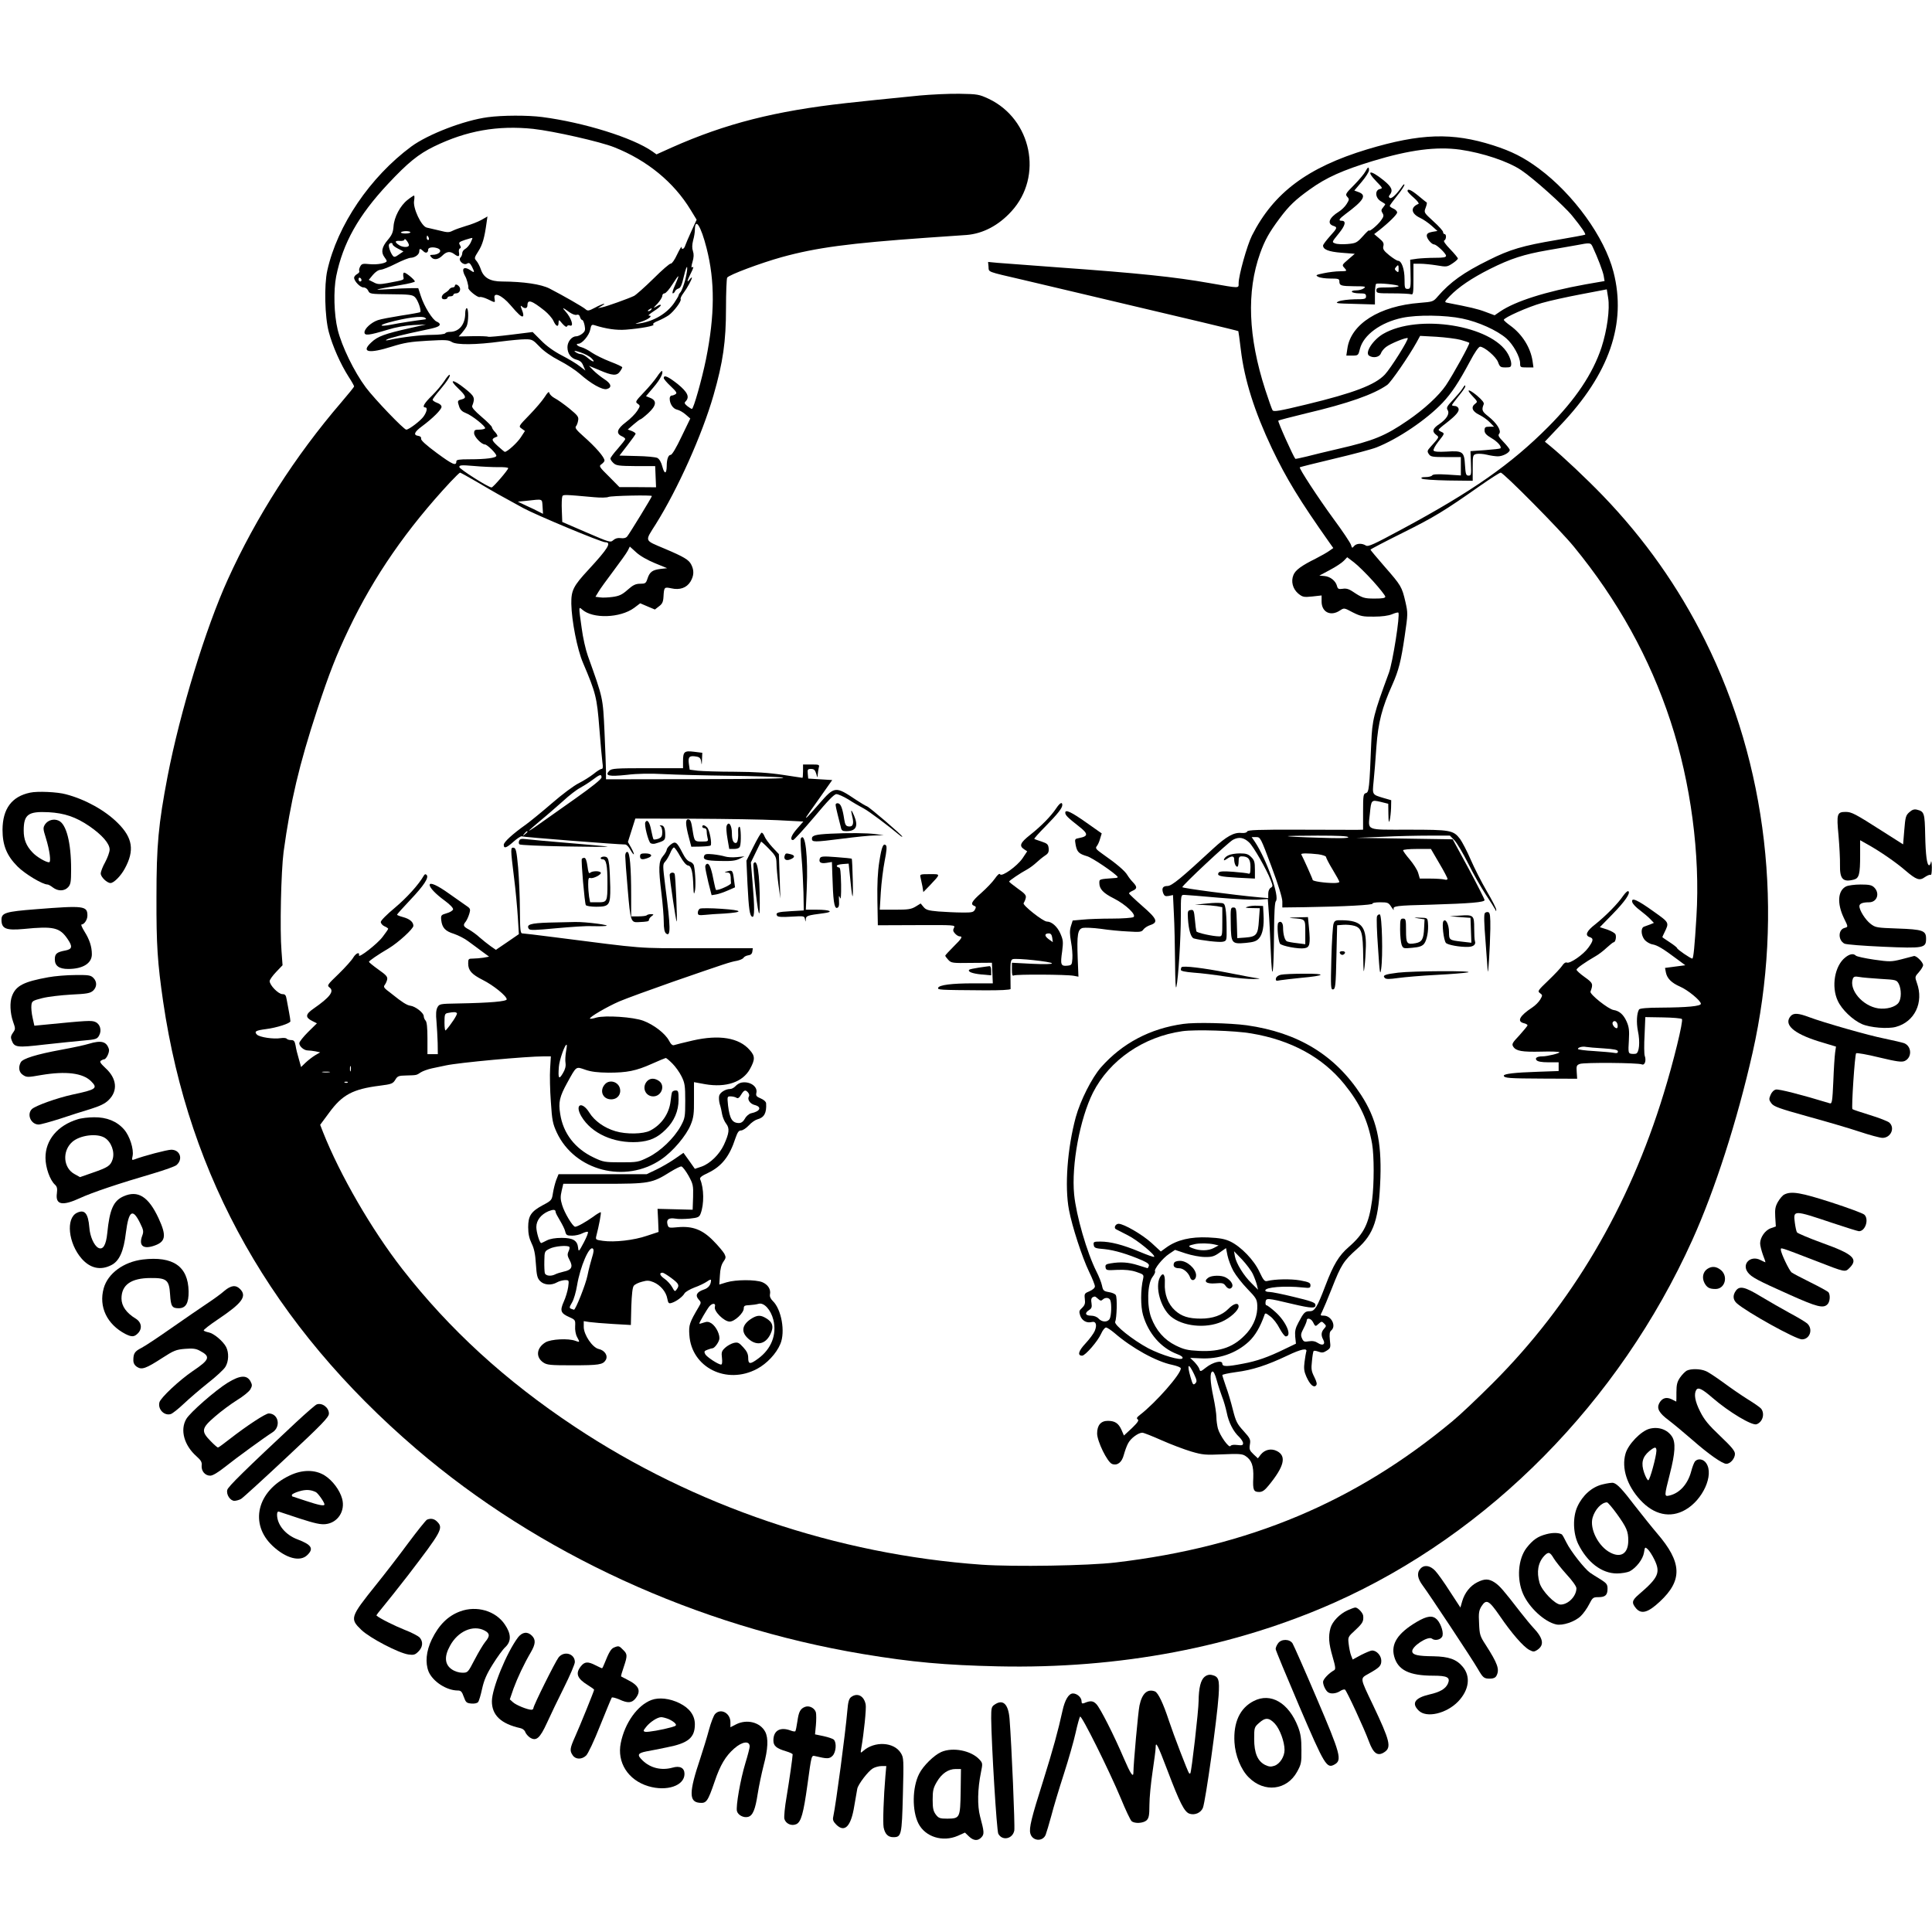 <?xml version="1.0" standalone="no"?>
<!DOCTYPE svg PUBLIC "-//W3C//DTD SVG 20010904//EN"
 "http://www.w3.org/TR/2001/REC-SVG-20010904/DTD/svg10.dtd">
<svg version="1.0" xmlns="http://www.w3.org/2000/svg"
 width="1304pt" height="1304pt" viewBox="0 0 1304 1304"
 preserveAspectRatio="xMidYMid meet">
<g transform="translate(0,1304) scale(0.1,-0.1)"
fill="#000000" stroke="none">
<path d="M6205 12395 c-253 -25 -358 -36 -495 -51 -477 -53 -813 -138 -1177
-300 l-102 -46 -28 20 c-131 92 -460 195 -743 232 -100 13 -270 12 -367 -1
-160 -21 -404 -115 -517 -198 -278 -206 -499 -531 -567 -837 -22 -98 -17 -313
10 -414 25 -95 79 -217 134 -303 21 -32 37 -61 37 -65 0 -4 -39 -52 -86 -107
-312 -363 -575 -774 -766 -1195 -151 -332 -323 -896 -407 -1330 -62 -325 -75
-464 -75 -815 -1 -326 7 -441 45 -705 175 -1193 737 -2187 1709 -3020 823
-705 1894 -1197 3015 -1384 330 -55 555 -75 910 -83 821 -18 1594 129 2273
431 1043 465 1920 1353 2414 2446 152 336 303 805 407 1265 213 945 98 1945
-322 2785 -179 359 -407 682 -688 974 -109 113 -269 264 -353 333 l-39 32 105
111 c330 346 448 687 358 1035 -60 234 -269 523 -503 697 -101 75 -184 117
-309 157 -276 88 -490 81 -850 -27 -403 -122 -632 -293 -778 -582 -33 -66 -90
-269 -90 -322 0 -35 11 -35 -195 1 -237 42 -478 67 -1020 106 -192 14 -378 28
-413 31 l-63 6 3 -33 c3 -37 -17 -30 233 -88 44 -10 217 -51 385 -91 168 -40
339 -80 380 -90 278 -65 685 -162 688 -165 1 -1 9 -58 17 -126 24 -202 92
-417 210 -666 98 -205 186 -349 387 -634 l27 -38 -27 -19 c-15 -11 -56 -34
-91 -52 -97 -48 -138 -78 -151 -111 -18 -43 -5 -93 32 -125 30 -24 37 -26 95
-20 l63 7 0 -41 c0 -72 61 -102 123 -61 29 19 29 19 87 -12 52 -26 68 -30 143
-29 53 0 98 6 122 16 21 9 40 14 43 11 13 -13 -38 -337 -64 -407 -103 -279
-112 -315 -119 -474 -12 -304 -15 -332 -36 -337 -17 -5 -19 -15 -19 -126 l0
-121 -42 -1 c-24 0 -199 0 -389 1 -276 1 -348 -2 -351 -12 -3 -8 -18 -12 -40
-10 -50 5 -101 -24 -189 -105 -214 -198 -280 -253 -309 -253 -32 0 -41 -15
-29 -49 8 -19 14 -22 38 -18 l28 6 6 -127 c4 -70 7 -217 8 -327 1 -126 4 -187
9 -165 13 56 30 328 30 480 0 139 0 140 23 140 12 0 117 -9 232 -19 116 -10
237 -16 271 -13 l61 4 6 -83 c4 -46 10 -167 14 -269 9 -230 20 -164 22 130 1
129 5 200 12 207 28 28 -61 280 -141 401 l-22 32 30 0 c29 0 30 -2 103 -197
47 -125 74 -213 74 -238 l0 -40 155 2 c262 4 460 15 454 24 -3 5 20 9 51 9 51
0 57 -2 76 -32 12 -18 19 -25 16 -16 -8 23 13 26 253 32 263 8 360 16 360 31
0 6 -48 101 -107 211 l-108 199 -325 5 -325 5 175 7 c96 5 238 8 316 8 l140 0
31 -32 c17 -18 59 -89 93 -157 34 -69 88 -163 119 -210 32 -48 60 -93 64 -101
4 -12 6 -12 6 -1 1 8 -28 65 -64 126 -36 62 -85 158 -109 214 -24 56 -57 118
-71 138 -46 60 -65 63 -349 63 -294 0 -272 -9 -260 109 9 93 10 93 72 79 l52
-13 1 -70 c1 -53 3 -63 9 -40 4 17 8 53 9 82 l1 52 -52 15 c-77 23 -76 21 -67
111 5 44 13 150 19 235 12 164 37 262 109 422 41 93 57 154 82 325 22 151 22
154 5 230 -24 103 -29 111 -140 238 -53 61 -96 112 -96 115 0 3 97 54 216 113
215 107 282 148 525 319 69 48 131 88 138 88 19 0 403 -388 494 -500 296 -361
512 -751 652 -1177 137 -416 201 -900 175 -1321 -12 -199 -20 -282 -28 -282
-11 0 -102 62 -102 70 0 4 -22 22 -50 40 -27 18 -50 33 -50 35 0 1 6 15 14 31
33 68 34 66 -73 142 -110 79 -153 98 -144 63 3 -12 26 -36 52 -55 25 -19 57
-46 70 -60 l24 -25 -24 -10 c-13 -5 -32 -12 -41 -15 -25 -7 -23 -57 2 -89 11
-13 35 -28 53 -31 34 -6 72 -29 168 -101 l54 -40 -69 -9 -68 -9 6 -31 c8 -40
38 -70 95 -95 52 -22 141 -95 141 -116 0 -16 -90 -25 -272 -26 -88 0 -140 -5
-145 -12 -16 -25 -19 -90 -8 -145 16 -75 9 -149 -14 -154 -9 -2 -24 -2 -34 0
-16 3 -18 12 -13 88 4 70 1 92 -15 129 -21 47 -49 72 -88 78 -35 5 -163 107
-156 124 19 52 17 58 -39 98 -31 22 -56 45 -55 50 0 10 57 50 128 91 20 11 54
37 75 57 22 20 43 37 47 37 12 0 20 35 13 53 -3 9 -28 23 -56 33 l-50 16 85
87 c85 87 125 145 107 156 -5 3 -20 -11 -35 -32 -34 -51 -117 -135 -187 -191
-60 -46 -73 -76 -38 -87 27 -9 25 -24 -10 -72 -34 -47 -123 -108 -144 -100 -9
4 -22 -5 -32 -21 -9 -14 -51 -59 -93 -99 -71 -68 -75 -73 -57 -86 18 -13 18
-15 2 -43 -10 -17 -34 -41 -54 -54 -85 -56 -106 -94 -57 -106 14 -3 25 -10 25
-14 0 -5 -25 -34 -54 -67 -49 -52 -54 -60 -42 -78 19 -29 59 -36 188 -33 64 2
119 0 123 -4 7 -6 -81 -28 -115 -28 -35 0 -52 -11 -39 -26 8 -9 34 -14 80 -14
l69 0 0 -29 0 -30 -142 -5 c-154 -5 -228 -14 -228 -26 0 -17 37 -19 262 -20
l233 -1 -3 45 c-3 41 -1 47 21 55 29 11 393 8 418 -3 20 -9 32 25 20 58 -4 11
-5 75 -1 141 l5 120 119 -2 c65 -1 123 -6 128 -11 11 -11 -57 -290 -123 -503
-234 -766 -622 -1423 -1154 -1955 -99 -99 -220 -214 -270 -255 -655 -546
-1375 -849 -2275 -955 -185 -22 -686 -30 -904 -15 -976 69 -1942 396 -2748
932 -467 310 -845 656 -1163 1064 -207 266 -420 634 -535 924 l-19 49 60 81
c89 122 160 160 342 183 80 10 89 14 105 40 15 25 22 28 74 29 71 2 68 1 98
21 14 9 48 21 75 27 28 6 70 15 95 20 88 19 542 61 661 61 l47 0 -5 -82 c-3
-46 -1 -147 5 -225 8 -126 13 -148 40 -207 121 -259 463 -347 704 -182 79 53
170 161 200 235 19 47 23 74 22 171 l0 116 76 -14 c141 -24 253 14 302 103 35
64 35 87 -2 128 -72 83 -206 105 -385 64 -60 -14 -117 -28 -125 -31 -10 -4
-22 5 -35 31 -26 48 -101 106 -172 133 -69 26 -257 38 -317 22 -22 -7 -42 -10
-44 -7 -8 8 115 80 198 116 47 20 209 79 360 132 361 125 388 134 433 142 20
4 41 13 45 20 4 7 18 15 32 17 17 2 26 10 28 26 l3 22 -380 0 c-412 0 -331 -6
-966 75 -108 14 -202 25 -210 25 -13 0 -15 26 -16 158 0 86 -6 215 -12 287
-10 110 -15 130 -29 133 -23 4 -23 -3 1 -198 11 -85 22 -207 26 -270 l7 -115
-77 -53 -78 -53 -36 25 c-20 14 -53 41 -74 59 -20 19 -53 42 -72 53 -38 20
-42 29 -22 53 7 9 18 32 24 52 10 34 9 37 -26 60 -19 13 -69 48 -111 78 -78
56 -130 79 -130 58 0 -19 41 -62 103 -107 34 -25 57 -49 55 -58 -2 -8 -21 -20
-43 -26 -38 -11 -40 -14 -37 -46 6 -52 27 -75 86 -93 29 -10 73 -32 96 -50 24
-17 65 -48 92 -68 l49 -36 -38 -7 c-21 -3 -53 -6 -70 -6 -31 0 -33 -2 -33 -33
0 -47 23 -73 98 -111 72 -36 162 -109 162 -131 0 -14 -109 -24 -330 -28 -121
-2 -125 -3 -138 -27 -9 -18 -11 -45 -6 -95 3 -38 7 -104 8 -145 l1 -75 -35 0
-35 0 0 107 c0 72 -4 111 -13 120 -6 6 -12 20 -12 29 0 23 -57 67 -91 71 -23
3 -57 25 -119 75 -8 6 -26 21 -40 31 -18 15 -22 23 -14 33 6 8 14 24 17 37 4
19 -5 30 -59 68 -35 25 -64 49 -64 52 1 7 57 46 135 92 63 38 165 131 165 151
0 26 -25 47 -70 59 -22 6 -40 13 -40 16 0 4 40 48 89 100 93 98 128 152 110
169 -7 7 -13 5 -19 -6 -35 -61 -116 -150 -196 -217 -53 -44 -94 -85 -94 -95 0
-9 11 -23 25 -29 14 -6 25 -14 25 -17 0 -3 -17 -28 -38 -55 -35 -47 -164 -147
-159 -124 5 25 -20 15 -38 -14 -10 -18 -55 -68 -99 -111 -77 -74 -80 -78 -62
-92 34 -25 3 -66 -108 -143 -55 -38 -57 -59 -9 -83 l32 -16 -60 -59 c-32 -32
-59 -66 -59 -75 0 -22 32 -49 57 -49 11 0 35 -3 52 -6 l32 -7 -33 -19 c-18
-11 -47 -33 -65 -50 l-31 -30 -15 54 c-9 29 -19 70 -22 91 -6 30 -11 37 -31
37 -12 0 -25 4 -29 9 -3 5 -21 7 -40 4 -50 -8 -143 6 -161 24 -20 21 -8 28 61
37 72 9 165 39 165 53 0 7 -4 34 -9 60 -5 26 -12 65 -16 86 -5 30 -10 37 -29
37 -27 0 -86 60 -86 88 0 9 20 37 44 62 l43 45 -7 95 c-12 144 -3 539 14 670
47 342 105 588 227 960 82 248 128 366 214 546 170 356 391 675 686 992 32 34
61 62 64 62 3 0 58 -30 121 -67 117 -69 149 -87 305 -172 86 -47 527 -231 554
-231 45 0 19 -42 -112 -184 -104 -112 -118 -141 -117 -231 2 -114 40 -309 79
-399 86 -202 94 -233 110 -439 8 -105 18 -211 21 -234 5 -31 3 -43 -6 -43 -7
0 -31 -15 -54 -34 -23 -18 -67 -46 -99 -62 -33 -16 -112 -75 -180 -134 -67
-58 -147 -123 -177 -145 -92 -65 -150 -119 -150 -137 0 -28 18 -22 67 22 25
22 49 37 54 35 7 -5 650 -55 699 -55 9 0 24 -16 34 -35 11 -19 21 -33 24 -31
2 3 -6 22 -18 44 l-22 39 25 79 25 79 394 -1 c216 -1 471 -5 567 -10 l173 -9
-41 -47 c-41 -46 -52 -78 -28 -78 6 0 70 70 142 155 91 109 135 155 150 155
12 0 48 -16 81 -36 32 -21 79 -48 104 -61 37 -20 165 -116 243 -181 9 -8 17
-12 17 -9 0 9 -220 198 -239 205 -9 3 -41 22 -71 42 -142 95 -146 95 -251 -25
-76 -87 -89 -100 -89 -92 0 1 40 59 89 127 l88 125 -81 5 -81 5 -3 33 c-3 28
0 32 22 32 20 0 27 -7 35 -32 8 -29 9 -30 10 -8 1 14 4 35 7 48 6 21 4 22 -50
22 l-56 0 0 -45 c0 -25 -2 -45 -4 -45 -2 0 -61 9 -132 20 -93 14 -184 20 -324
21 -107 0 -220 4 -250 7 l-55 7 -6 42 c-6 46 5 55 54 46 20 -4 27 -12 30 -37
3 -23 4 -19 5 16 l2 47 -56 7 c-66 8 -74 1 -74 -66 l0 -45 -240 0 c-214 0
-241 -2 -257 -17 -34 -34 -5 -41 117 -28 74 9 159 10 253 5 78 -4 275 -9 437
-11 162 -2 324 -7 360 -12 44 -7 -139 -10 -562 -11 l-628 -1 0 53 c0 28 -5
149 -10 267 -11 235 -9 224 -113 515 -14 39 -33 122 -41 185 -21 148 -21 147
3 126 71 -64 257 -58 351 11 l41 31 49 -21 50 -21 27 21 c22 16 29 29 31 64 4
67 5 68 53 58 57 -13 103 3 129 45 24 40 26 76 5 116 -16 32 -50 52 -180 107
-139 59 -134 46 -59 165 148 236 313 603 390 871 64 222 84 363 84 585 0 108
4 202 8 208 12 19 227 99 367 138 235 65 456 94 975 131 118 8 242 17 275 19
109 9 215 64 302 160 215 235 136 621 -154 759 -65 30 -74 32 -198 34 -71 1
-193 -5 -270 -12z m-2605 -225 c136 -15 451 -86 546 -124 222 -88 402 -236
515 -422 l41 -67 -35 -76 c-19 -42 -38 -86 -42 -98 -7 -24 -25 -32 -25 -10 0
6 -13 -16 -30 -51 -16 -35 -35 -62 -42 -61 -7 2 -60 -44 -118 -102 -58 -57
-117 -109 -130 -116 -40 -19 -182 -70 -215 -77 l-30 -6 25 15 c43 25 7 16 -43
-11 -43 -23 -51 -24 -65 -11 -18 16 -151 92 -242 139 -58 30 -176 47 -321 48
-81 0 -125 25 -144 83 -7 21 -21 47 -30 57 -15 17 -14 21 14 65 28 44 41 90
55 192 l6 42 -42 -24 c-24 -13 -70 -31 -103 -40 -33 -10 -73 -24 -89 -32 -25
-13 -36 -13 -90 1 -33 8 -72 17 -86 20 -36 8 -95 133 -85 182 3 19 3 34 -1 34
-3 0 -23 -13 -43 -29 -50 -39 -91 -117 -95 -180 -3 -40 -11 -58 -40 -92 -39
-46 -46 -82 -21 -115 8 -10 15 -22 15 -26 0 -14 -63 -26 -114 -21 -48 5 -55 3
-65 -16 -7 -12 -9 -26 -6 -31 3 -5 -4 -14 -15 -20 -11 -6 -20 -17 -20 -24 0
-24 41 -66 63 -66 13 0 26 -9 32 -22 10 -22 15 -23 152 -24 123 -1 146 -3 163
-19 20 -18 46 -92 36 -102 -2 -2 -60 -13 -128 -23 -68 -11 -139 -24 -158 -31
-44 -15 -90 -57 -90 -82 0 -24 29 -21 155 17 57 18 121 29 175 32 l85 4 -110
-25 c-168 -38 -216 -55 -259 -96 -72 -67 -18 -78 140 -28 80 25 125 33 238 39
122 7 142 6 165 -8 31 -21 163 -20 332 3 63 8 136 15 164 15 46 0 52 -3 96
-49 29 -31 79 -66 135 -95 49 -25 111 -66 138 -90 74 -66 151 -109 181 -102
38 10 31 37 -18 68 -23 15 -55 41 -72 58 l-30 31 72 -30 c86 -37 116 -39 137
-9 9 12 16 26 16 29 0 4 -36 21 -81 38 -44 17 -99 44 -123 60 -24 17 -55 33
-70 37 -29 7 -45 24 -22 24 25 0 73 57 80 96 6 31 10 35 29 29 78 -25 149 -35
212 -30 101 8 199 26 185 35 -7 4 5 14 31 24 24 10 56 27 72 38 35 25 89 97
81 109 -3 5 6 24 19 41 26 35 57 92 57 104 0 4 -7 -1 -15 -12 -21 -27 -18 -10
5 36 22 44 25 54 10 45 -5 -3 -3 14 4 37 9 31 10 52 3 73 -7 20 -6 43 1 72 7
24 12 56 12 71 1 89 41 27 79 -123 57 -222 56 -452 -4 -750 -28 -137 -84 -335
-95 -335 -4 0 -18 9 -31 19 -19 16 -22 22 -11 32 28 30 13 62 -54 117 -65 51
-94 64 -94 40 0 -6 21 -31 47 -55 38 -36 44 -46 33 -53 -8 -6 -21 -10 -27 -10
-7 0 -13 -9 -13 -20 0 -35 22 -69 50 -75 15 -3 41 -18 58 -33 l31 -27 -59
-122 c-35 -74 -64 -123 -73 -123 -16 0 -27 -29 -27 -75 -1 -55 -15 -58 -29 -6
-8 31 -20 52 -34 60 -12 6 -75 12 -139 13 l-117 3 54 70 c30 39 55 73 55 78 0
4 -12 12 -26 18 l-27 10 39 34 c22 19 42 34 47 35 4 0 28 19 52 41 55 51 60
84 15 103 l-30 12 51 60 c46 54 68 98 57 110 -3 2 -18 -15 -33 -38 -16 -24
-56 -72 -89 -106 -57 -60 -60 -65 -42 -77 18 -13 18 -15 -3 -48 -12 -19 -46
-54 -77 -77 -60 -45 -69 -76 -26 -95 12 -5 22 -14 22 -18 0 -5 -23 -34 -50
-65 -28 -31 -50 -61 -50 -67 0 -7 9 -20 21 -31 18 -17 38 -19 151 -20 l130 0
3 -72 3 -71 -123 1 -124 0 -70 71 c-68 67 -70 71 -51 84 11 8 20 19 20 24 0
23 -59 91 -144 166 -44 39 -57 55 -49 65 6 7 13 25 15 40 5 25 -3 34 -61 82
-36 29 -80 60 -98 69 -17 9 -33 25 -35 34 -3 13 -11 6 -32 -27 -16 -25 -62
-79 -103 -121 -74 -76 -74 -77 -52 -92 l22 -16 -28 -43 c-23 -36 -91 -98 -108
-98 -2 0 -24 18 -48 40 -44 41 -45 48 -4 63 6 3 0 15 -12 29 -13 13 -23 29
-23 35 0 5 -31 37 -69 69 -47 40 -68 64 -64 74 21 55 17 65 -51 119 -80 64
-111 63 -43 -1 53 -51 58 -65 22 -74 -28 -7 -29 -10 -15 -51 7 -20 22 -33 44
-41 41 -15 137 -92 130 -103 -3 -5 -21 -9 -40 -9 -29 0 -34 -3 -34 -24 0 -24
50 -76 73 -76 15 0 77 -61 77 -76 0 -15 -70 -24 -181 -24 -71 0 -89 -3 -89
-14 0 -33 -24 -23 -130 55 -73 54 -110 87 -108 98 2 10 -5 17 -19 19 -35 5
-27 26 23 63 73 54 134 114 134 133 0 10 -12 21 -30 27 -16 6 -30 15 -30 21 0
5 22 35 49 66 50 59 77 102 64 102 -4 0 -20 -19 -35 -43 -15 -23 -52 -67 -82
-97 -53 -51 -69 -80 -46 -80 17 0 11 -30 -11 -61 -20 -29 -99 -89 -117 -89
-16 0 -212 204 -273 285 -79 106 -162 277 -190 390 -25 104 -29 263 -10 360
46 225 149 409 350 624 134 143 204 200 310 252 220 107 429 144 671 119z
m6255 -140 c153 -22 324 -79 413 -139 80 -53 289 -240 344 -308 61 -75 93
-122 87 -127 -2 -2 -89 -18 -194 -36 -226 -38 -315 -64 -456 -135 -171 -84
-261 -149 -345 -246 -30 -35 -33 -36 -120 -43 -274 -21 -467 -143 -490 -309
l-7 -47 40 0 c40 0 41 1 52 46 24 93 139 178 286 209 101 21 289 19 404 -5
108 -22 235 -79 298 -134 46 -40 93 -125 93 -168 0 -27 2 -28 45 -28 l45 0 -6
43 c-14 92 -70 181 -150 239 -24 17 -44 35 -44 39 0 15 164 88 257 114 51 15
170 41 265 59 l173 33 9 -56 c13 -77 -7 -220 -45 -337 -59 -177 -174 -349
-359 -535 -251 -252 -510 -434 -984 -689 -195 -105 -231 -122 -247 -112 -27
17 -64 15 -80 -4 -12 -15 -14 -14 -20 7 -3 13 -57 94 -120 179 -103 141 -233
340 -226 346 2 2 106 28 232 58 127 30 255 64 285 76 147 58 339 188 447 302
61 65 108 136 183 276 33 63 60 102 70 102 29 -1 108 -68 121 -104 12 -33 17
-36 51 -36 34 0 38 3 38 26 0 15 -10 44 -22 65 -108 193 -606 273 -843 135
-69 -41 -125 -127 -94 -147 28 -18 69 -10 79 15 4 13 20 33 35 44 28 22 132
65 146 60 11 -4 -114 -204 -154 -246 -66 -70 -211 -125 -530 -202 -182 -44
-221 -51 -228 -39 -5 8 -27 70 -49 138 -116 358 -127 663 -35 921 32 89 61
141 131 235 64 86 107 127 205 197 111 80 221 129 424 191 250 76 430 99 590
77z m-7085 -558 c0 -4 -15 -8 -34 -8 -19 0 -32 4 -30 8 3 4 18 8 35 8 16 0 29
-4 29 -8z m124 -37 c3 -8 1 -15 -4 -15 -6 0 -10 7 -10 15 0 8 2 15 4 15 2 0 6
-7 10 -15z m282 -34 c-9 -17 -25 -35 -36 -41 -11 -6 -20 -19 -20 -28 0 -10 -5
-23 -12 -30 -18 -18 19 -55 43 -42 15 9 21 5 34 -19 20 -40 19 -45 -7 -27 -34
24 -57 21 -51 -6 3 -13 9 -27 13 -33 9 -13 24 -67 21 -78 -3 -14 63 -67 77
-62 7 3 32 -4 55 -15 51 -25 50 -25 45 5 -10 48 49 24 107 -44 53 -62 75 -82
84 -76 6 3 3 21 -6 43 -10 26 -11 33 -2 25 19 -19 39 -16 39 6 0 43 28 34 117
-37 22 -18 49 -48 58 -67 18 -40 35 -46 35 -12 1 21 2 21 26 -8 16 -18 28 -25
31 -18 2 7 11 9 19 6 30 -11 11 50 -29 95 -27 29 -19 28 23 -3 19 -14 41 -23
51 -20 12 4 20 -1 24 -15 3 -11 10 -20 15 -20 5 0 12 -17 16 -37 6 -31 3 -39
-16 -55 -12 -10 -31 -18 -41 -18 -30 0 -59 -36 -59 -73 0 -43 23 -75 62 -85
23 -6 36 -17 45 -41 l14 -32 -38 29 c-21 17 -76 50 -121 73 -54 28 -104 64
-140 101 l-57 57 -145 -18 c-80 -10 -149 -16 -153 -14 -5 3 -52 5 -105 4 l-96
-2 21 23 c11 13 26 33 32 45 14 27 15 123 1 123 -5 0 -10 -15 -10 -34 0 -76
-41 -126 -104 -126 -14 0 -28 -4 -31 -10 -3 -5 -43 -10 -88 -10 -73 0 -209
-16 -292 -35 -21 -4 -25 -3 -15 3 15 10 128 38 245 62 88 18 108 25 113 38 2
7 -7 16 -20 21 -28 11 -85 102 -108 174 l-17 52 -49 0 c-27 0 -96 -3 -154 -7
-111 -7 -105 -5 88 29 50 8 92 19 92 23 0 11 -59 60 -72 60 -6 0 -8 -11 -6
-25 5 -26 13 -23 -108 -46 -52 -9 -66 -9 -93 6 l-32 16 28 34 c17 20 38 34 52
34 13 1 59 19 102 41 43 22 89 40 101 40 29 1 58 22 58 44 0 20 7 20 27 1 16
-17 33 -12 33 11 0 15 35 19 64 8 36 -14 11 -44 -36 -44 -17 0 -18 -3 -8 -15
18 -22 48 -18 76 10 28 28 52 31 80 10 28 -21 37 -18 32 10 -3 13 0 26 6 28 8
3 8 10 0 23 -10 17 -6 21 35 35 25 8 47 14 49 13 2 -1 -4 -16 -12 -33z m-416
-16 c0 -16 -42 -16 -67 1 -31 20 -29 31 7 28 17 -1 30 3 30 9 1 15 30 -23 30
-38z m-110 5 c0 -5 16 -18 36 -28 l37 -19 -31 -21 c-23 -17 -32 -19 -40 -9
-17 20 -33 68 -26 78 7 12 24 12 24 -1z m8100 -17 c34 -73 68 -162 74 -194 l6
-36 -127 -22 c-271 -49 -475 -114 -577 -183 l-38 -26 -62 23 c-52 20 -105 32
-255 61 -24 5 -23 6 15 46 59 61 148 121 269 182 142 71 230 99 390 127 72 12
159 28 195 34 94 18 96 18 110 -12z m-6125 -222 c-10 -36 -24 -73 -31 -82 -8
-8 -14 -19 -14 -23 0 -4 -14 -27 -30 -51 -50 -72 -138 -124 -235 -138 -36 -5
-34 -4 15 12 50 17 79 41 49 41 -7 0 8 13 34 30 26 16 47 34 47 40 0 6 -12 3
-27 -7 -27 -16 -27 -15 5 18 17 19 32 43 32 52 0 9 7 17 15 17 9 0 33 28 55
63 46 72 50 70 16 -8 -14 -30 -21 -55 -15 -55 5 0 12 6 15 14 3 8 14 16 24 19
13 3 23 25 36 83 10 43 20 70 22 60 2 -11 -4 -49 -13 -85z m-2185 -2 c0 -5 -4
-9 -10 -9 -5 0 -10 7 -10 16 0 8 5 12 10 9 6 -3 10 -10 10 -16z m1955 -199
c-3 -5 -12 -10 -18 -10 -7 0 -6 4 3 10 19 12 23 12 15 0z m-1536 -67 c-43 -5
-163 -23 -222 -35 -74 -14 -84 -4 -15 15 120 33 227 47 247 32 11 -8 9 -10
-10 -12z m7000 -137 c29 -8 55 -17 58 -20 6 -6 -108 -212 -158 -287 -47 -69
-146 -161 -259 -238 -150 -103 -230 -136 -465 -190 -77 -18 -174 -41 -215 -52
-41 -10 -75 -17 -77 -16 -13 14 -121 253 -115 258 4 3 88 25 187 49 284 67
455 127 548 192 25 18 144 190 198 287 l24 44 110 -6 c61 -4 134 -13 164 -21z
m-5867 -124 c31 -30 10 -28 -26 3 -16 14 -37 25 -46 25 -9 0 -25 6 -36 14 -14
11 -7 11 33 -2 29 -10 63 -27 75 -40z m-629 -735 c37 1 67 -2 67 -7 0 -12
-102 -130 -112 -130 -22 0 -218 125 -218 138 0 13 15 14 98 7 53 -5 127 -8
165 -8z m649 -203 c42 -4 85 -3 95 2 19 8 293 14 293 6 0 -7 -151 -254 -167
-273 -8 -10 -24 -14 -43 -11 -21 3 -37 -2 -51 -14 -19 -17 -24 -15 -182 53
l-162 70 -3 78 c-2 43 0 85 3 93 5 15 5 15 217 -4z m-350 -63 l3 -49 -26 13
c-14 8 -52 26 -85 41 l-59 28 60 6 c112 12 103 16 107 -39z m758 -382 l83 -34
-45 -5 c-55 -7 -73 -20 -88 -66 -10 -31 -15 -34 -49 -34 -30 0 -48 -8 -85 -41
-37 -33 -57 -42 -101 -48 -30 -4 -68 -6 -85 -3 l-31 4 20 33 c10 18 56 81 101
141 45 60 89 121 97 137 l14 28 43 -39 c26 -24 75 -52 126 -73z m4848 -122
c45 -50 82 -97 82 -104 0 -10 -19 -13 -72 -13 -72 0 -83 4 -149 48 -24 16 -43
22 -66 18 -28 -4 -34 -1 -39 19 -9 34 -44 63 -84 67 l-35 3 71 38 c40 21 82
49 94 62 l23 24 46 -35 c25 -19 83 -76 129 -127z m-5208 -1324 c0 -12 -64 -63
-177 -143 -97 -69 -208 -147 -245 -173 -37 -27 -68 -46 -68 -44 0 2 35 33 77
68 43 35 111 95 153 132 41 38 93 78 115 89 22 12 60 36 84 54 50 38 61 41 61
17z m-500 -367 c0 -2 -8 -10 -17 -17 -16 -13 -17 -12 -4 4 13 16 21 21 21 13z
m5540 -37 c0 -7 -61 -8 -202 -3 -112 3 -205 8 -207 10 -2 2 89 4 202 4 141 0
207 -3 207 -11z m-669 -35 c29 -27 117 -181 145 -253 16 -40 16 -44 1 -53 -10
-5 -17 -22 -17 -40 l0 -30 -67 6 c-164 15 -513 61 -513 68 0 13 309 302 342
320 40 21 73 16 109 -18z m1283 -140 c31 -52 56 -100 56 -106 0 -6 -10 -8 -22
-4 -13 3 -55 6 -94 6 l-71 0 -11 38 c-6 21 -32 61 -57 91 -25 29 -45 57 -45
62 0 5 42 9 94 9 l94 0 56 -96z m-816 60 c28 -4 52 -12 52 -18 0 -6 20 -45 45
-86 25 -41 45 -78 45 -82 0 -5 -17 -8 -37 -8 -60 0 -143 12 -143 21 0 6 -63
147 -77 172 -5 9 44 9 115 1z m-5814 -1073 c5 -8 -42 -79 -75 -115 -5 -6 -9
16 -9 51 0 56 2 62 23 66 40 8 56 7 61 -2z m7834 -79 c2 -12 -1 -22 -6 -22
-15 0 -34 28 -27 40 10 17 30 6 33 -18z m-7098 -182 c-4 -24 -6 -58 -3 -75 3
-21 -2 -43 -18 -69 -27 -46 -33 -36 -27 43 3 47 43 159 53 149 2 -2 0 -23 -5
-48z m7003 24 c74 -5 97 -10 97 -21 0 -11 -8 -13 -27 -9 -16 3 -76 8 -135 12
-60 3 -108 10 -108 14 0 11 31 19 55 14 11 -2 64 -7 118 -10z m-6285 -102 c21
-21 49 -60 62 -87 22 -44 25 -63 25 -165 0 -109 -2 -118 -30 -170 -45 -82
-138 -171 -220 -211 -67 -33 -74 -34 -185 -34 -108 0 -119 2 -182 32 -127 60
-207 163 -227 295 -13 79 -4 116 47 209 64 116 58 111 122 89 40 -14 83 -19
156 -20 126 0 187 12 294 60 47 21 88 38 93 39 4 1 24 -16 45 -37z m-2171 -49
c-3 -10 -5 -4 -5 12 0 17 2 24 5 18 2 -7 2 -21 0 -30z m-144 -10 c-13 -2 -33
-2 -45 0 -13 2 -3 4 22 4 25 0 35 -2 23 -4z m124 -69 c-3 -3 -12 -4 -19 -1 -8
3 -5 6 6 6 11 1 17 -2 13 -5z"/>
<path d="M9216 11883 c-8 -16 -42 -56 -76 -91 -58 -58 -61 -64 -47 -80 15 -16
14 -20 -4 -49 -11 -18 -35 -41 -53 -52 -66 -41 -81 -82 -35 -96 27 -9 25 -15
-26 -71 -24 -27 -44 -54 -45 -60 -1 -28 37 -43 125 -50 l89 -7 -44 -38 c-43
-37 -44 -38 -25 -58 18 -21 18 -21 -31 -22 -27 0 -76 -6 -109 -13 -54 -11 -58
-14 -38 -24 12 -7 49 -12 82 -12 54 0 61 -2 61 -19 0 -29 11 -32 102 -33 73 0
80 -2 63 -14 -10 -8 -34 -14 -53 -14 -19 0 -31 -4 -27 -10 3 -5 26 -10 51 -10
37 0 44 -3 44 -20 0 -18 -7 -20 -77 -20 -43 -1 -91 -7 -108 -14 -27 -13 -17
-14 108 -17 l137 -4 0 67 c0 37 4 69 8 72 14 8 152 -6 152 -15 0 -5 -34 -9
-75 -9 -68 0 -75 -2 -75 -20 0 -19 7 -20 109 -20 60 0 116 -3 125 -6 14 -5 16
7 16 100 l0 106 45 0 c24 0 75 -5 112 -11 65 -11 70 -11 105 12 20 13 37 28
38 34 0 5 -24 34 -52 63 -33 34 -48 56 -40 59 14 6 16 43 2 43 -5 0 -10 6 -10
14 0 7 -29 40 -65 72 -64 59 -65 59 -53 91 7 18 10 34 8 36 -3 1 -28 22 -56
45 -50 41 -74 51 -74 33 0 -5 19 -26 43 -46 23 -20 37 -39 31 -41 -56 -23 -51
-65 10 -94 22 -10 58 -35 79 -54 l39 -35 -36 -6 c-26 -5 -36 -12 -36 -26 0
-20 33 -59 50 -59 16 0 80 -61 80 -76 0 -11 -17 -14 -74 -14 -40 0 -94 -3
-120 -6 l-48 -7 2 -71 c3 -119 2 -126 -20 -126 -18 0 -20 7 -20 65 0 69 -20
125 -44 125 -7 0 -34 17 -59 37 -38 31 -45 42 -40 62 5 19 -1 30 -28 52 l-34
29 35 27 c67 53 120 106 120 119 0 8 -11 20 -25 26 -14 6 -25 14 -25 18 0 4
23 35 50 69 28 34 50 68 49 74 0 7 -8 1 -17 -13 -36 -52 -69 -83 -81 -76 -8 5
-9 12 -2 19 25 31 16 54 -39 99 -94 76 -125 70 -48 -9 41 -42 42 -44 20 -49
-33 -9 -30 -58 6 -81 15 -9 29 -18 31 -20 2 -2 -4 -11 -13 -22 -14 -16 -15
-23 -5 -39 10 -16 9 -24 -10 -50 -22 -31 -81 -80 -81 -67 0 4 -19 -14 -42 -40
-40 -44 -47 -47 -103 -52 -33 -3 -71 -1 -83 4 -24 9 -23 9 23 66 46 56 53 87
20 87 -24 0 -17 13 26 45 124 92 145 127 90 148 l-30 11 50 59 c27 32 49 67
49 78 0 26 -7 24 -24 -8z m224 -659 c0 -22 -2 -25 -15 -14 -12 10 -13 16 -4
26 16 20 19 18 19 -12z"/>
<path d="M9870 10416 c-8 -14 -37 -47 -63 -75 -41 -43 -46 -53 -36 -69 15 -24
-7 -60 -56 -94 -45 -30 -51 -49 -24 -71 24 -19 27 -13 -38 -86 -20 -22 -21
-28 -9 -46 12 -18 24 -20 115 -20 l101 0 0 -62 0 -62 -94 6 c-65 4 -95 2 -100
-6 -4 -6 -24 -11 -44 -11 -24 0 -33 -3 -26 -10 6 -6 81 -11 177 -13 l167 -2 0
87 c0 85 1 88 25 94 14 3 45 1 70 -5 24 -6 58 -11 75 -11 33 0 80 25 80 43 0
6 -19 30 -42 54 -33 34 -39 45 -29 56 16 20 -16 71 -74 117 -42 33 -46 43 -31
81 5 10 -9 28 -44 58 -60 50 -79 47 -29 -5 31 -33 33 -36 17 -48 -32 -23 -22
-52 25 -75 24 -12 56 -34 72 -51 l29 -30 -32 0 c-27 0 -32 -4 -32 -25 0 -18
11 -31 45 -51 42 -24 73 -59 62 -70 -3 -3 -49 -8 -103 -12 l-99 -7 3 -82 c3
-77 2 -83 -16 -83 -17 0 -20 9 -24 70 -5 92 -15 99 -124 92 -55 -3 -83 -1 -88
7 -4 6 11 34 34 63 40 50 41 53 21 62 -12 5 -21 12 -21 15 0 4 21 23 48 43 68
53 94 82 86 101 -3 10 -15 17 -25 17 -10 0 -19 3 -19 6 0 3 20 30 45 61 25 30
45 59 45 64 0 14 -4 11 -20 -15z"/>
<path d="M3070 11110 c0 -5 -7 -10 -15 -10 -7 0 -18 -6 -22 -12 -4 -7 -17 -18
-28 -24 -28 -16 -32 -44 -6 -44 12 0 21 5 21 10 0 6 9 10 20 10 11 0 20 5 20
10 0 6 9 10 19 10 23 0 35 28 20 46 -13 16 -29 18 -29 4z"/>
<path d="M8291 7267 c-14 -6 -27 -18 -29 -26 -4 -11 1 -10 19 2 31 22 49 21
49 -2 0 -26 10 -51 21 -51 5 0 9 16 9 35 0 29 4 35 21 35 44 0 59 -18 59 -71
0 -41 -3 -50 -15 -45 -8 3 -55 8 -103 12 -66 5 -91 3 -97 -6 -13 -22 8 -27
128 -34 l117 -6 0 60 c0 51 -4 65 -25 85 -19 20 -34 25 -77 25 -29 0 -64 -6
-77 -13z"/>
<path d="M4367 5742 c-37 -41 -11 -102 42 -102 56 0 83 73 39 104 -30 21 -61
20 -81 -2z"/>
<path d="M4086 5725 c-43 -43 -20 -105 39 -105 43 0 69 34 59 74 -11 44 -67
61 -98 31z"/>
<path d="M4536 5668 c-3 -7 -7 -34 -10 -61 -10 -85 -62 -159 -138 -198 -46
-24 -162 -26 -234 -4 -75 22 -141 69 -176 125 -50 81 -102 57 -54 -25 68 -115
219 -183 381 -173 81 6 132 28 189 85 56 55 86 124 86 201 0 56 -2 62 -20 62
-11 0 -22 -6 -24 -12z"/>
<path d="M203 7690 c-124 -26 -185 -109 -186 -250 0 -106 29 -176 102 -249 50
-50 168 -121 202 -121 6 0 22 -9 36 -20 34 -26 77 -26 103 2 17 19 20 35 20
122 0 178 -32 304 -84 327 -33 15 -72 4 -92 -25 -14 -23 -14 -30 5 -90 27 -87
37 -166 22 -166 -22 0 -86 38 -112 67 -42 44 -59 87 -59 147 0 109 30 131 168
124 107 -6 184 -32 275 -94 87 -60 137 -118 137 -158 0 -17 -14 -55 -30 -85
-17 -30 -30 -64 -30 -77 0 -23 42 -64 66 -64 22 0 69 47 96 97 67 122 54 208
-47 308 -86 86 -220 160 -350 194 -57 16 -193 22 -242 11z"/>
<path d="M5640 7609 c0 -7 6 -38 14 -68 8 -31 17 -68 21 -83 4 -23 11 -28 36
-28 67 0 84 32 54 104 -20 47 -25 46 -13 -4 13 -50 5 -72 -24 -68 -19 2 -24
12 -30 48 -11 73 -23 105 -41 108 -9 2 -17 -2 -17 -9z"/>
<path d="M7128 7583 c-34 -51 -100 -119 -175 -178 -67 -53 -76 -74 -41 -97
l21 -14 -32 -48 c-37 -53 -139 -126 -151 -107 -4 8 -17 -3 -35 -29 -15 -22
-56 -65 -91 -96 -65 -57 -76 -77 -49 -88 13 -4 14 -10 5 -26 -9 -17 -20 -20
-88 -19 -42 0 -114 4 -158 7 -69 6 -85 11 -101 31 l-19 23 -34 -21 c-30 -18
-51 -21 -138 -21 l-104 0 7 118 c4 64 16 159 26 211 13 64 16 98 9 105 -18 18
-29 -7 -45 -109 -11 -69 -15 -151 -13 -265 l3 -165 262 1 c257 1 262 1 252
-18 -8 -15 -7 -24 7 -39 9 -10 23 -19 31 -19 23 0 15 -14 -42 -70 -30 -30 -55
-57 -55 -60 0 -4 9 -16 21 -29 20 -21 28 -22 157 -20 l137 1 3 -69 3 -70 -133
0 c-144 0 -229 -11 -236 -30 -4 -14 2 -15 305 -17 116 -1 183 3 184 9 0 6 0
52 -1 103 -1 76 2 93 15 98 23 9 265 -17 265 -28 0 -6 -50 -7 -135 -3 l-135 7
0 -46 c0 -34 3 -45 12 -40 14 9 357 7 405 -2 l32 -6 -5 123 c-6 162 0 197 34
206 15 3 70 1 122 -6 52 -8 135 -16 184 -18 79 -5 91 -4 103 13 8 11 28 24 46
30 57 19 47 42 -53 129 -49 43 -90 82 -90 85 0 4 11 12 25 18 31 14 31 26 3
56 -13 13 -30 35 -39 50 -16 28 -75 78 -167 142 -44 31 -50 39 -40 52 7 8 18
31 23 51 l11 36 -101 71 c-103 73 -145 93 -145 69 0 -17 15 -32 90 -91 66 -51
67 -68 5 -80 -31 -6 -32 -6 -25 -46 9 -48 22 -61 77 -77 34 -9 193 -117 207
-140 2 -3 -6 -7 -17 -7 -110 -8 -107 -7 -107 -34 0 -40 26 -68 98 -104 81 -41
155 -112 132 -126 -8 -5 -73 -10 -145 -10 -71 0 -160 -3 -198 -7 l-67 -6 -12
-38 c-9 -30 -8 -55 1 -107 7 -37 11 -87 9 -112 -3 -43 -5 -45 -36 -48 -42 -4
-46 8 -33 97 8 65 7 76 -12 120 -21 48 -59 81 -91 81 -26 0 -167 112 -157 124
4 6 11 21 14 34 5 19 -4 30 -54 65 -32 23 -58 44 -58 47 0 6 77 58 122 82 18
10 46 31 62 46 17 16 43 37 58 47 22 14 27 24 25 49 -3 27 -9 33 -48 46 -25 8
-47 16 -49 18 -3 1 31 40 76 85 84 86 113 123 113 144 0 23 -17 14 -42 -24z
m-26 -872 l4 -30 -28 20 c-30 22 -29 39 1 39 13 0 20 -9 23 -29z"/>
<path d="M12887 7558 c-24 -21 -27 -33 -34 -120 l-8 -97 -140 89 c-186 119
-208 130 -248 130 -58 0 -62 -13 -48 -158 6 -70 11 -160 10 -200 -2 -95 20
-118 93 -99 36 9 43 36 43 164 l0 102 55 -31 c82 -46 189 -120 250 -173 75
-64 96 -71 132 -45 16 11 33 18 38 15 6 -4 9 16 9 52 -1 32 -4 48 -6 36 -2
-13 -8 -23 -12 -23 -15 0 -24 65 -27 204 -3 148 -6 159 -55 171 -19 5 -33 0
-52 -17z"/>
<path d="M4631 7483 c0 -16 8 -57 18 -93 l17 -65 62 1 c34 1 65 4 68 7 11 10
-7 107 -23 122 -17 17 -33 20 -33 5 0 -5 7 -10 15 -10 9 0 15 -9 15 -22 0 -13
3 -33 6 -45 6 -21 3 -23 -39 -23 -49 0 -50 0 -62 75 -9 61 -15 75 -31 75 -9 0
-14 -10 -13 -27z"/>
<path d="M4356 7491 c-10 -15 20 -132 35 -142 8 -5 23 -6 34 -2 61 18 65 22
65 57 0 46 -9 66 -29 65 -10 0 -11 -2 -3 -6 6 -2 12 -20 12 -39 0 -28 -5 -36
-26 -45 -15 -5 -30 -7 -33 -4 -3 4 -10 32 -16 62 -10 54 -26 76 -39 54z"/>
<path d="M4904 7465 c-3 -8 -1 -46 6 -85 l12 -70 33 0 c21 0 35 6 39 16 10 25
7 134 -3 134 -6 0 -9 -10 -9 -22 3 -56 -3 -88 -16 -88 -17 0 -26 22 -26 65 0
56 -22 87 -36 50z"/>
<path d="M5085 7325 l-47 -94 7 -156 c9 -174 15 -217 33 -223 15 -5 16 61 1
236 l-11 131 33 68 c18 37 34 70 36 72 1 2 25 -19 53 -48 45 -46 50 -56 51
-99 0 -26 6 -90 13 -142 l13 -95 -5 150 -5 150 -44 47 c-24 26 -48 59 -53 73
-5 14 -14 25 -19 25 -5 0 -30 -43 -56 -95z"/>
<path d="M5605 7413 c-101 -5 -125 -12 -125 -33 0 -25 13 -25 210 0 85 11 182
21 215 21 l60 2 -55 7 c-54 8 -188 9 -305 3z"/>
<path d="M5405 7381 c-3 -6 -1 -64 5 -128 6 -65 11 -172 13 -238 l2 -120 -87
-5 c-90 -5 -105 -10 -93 -31 6 -8 33 -10 96 -6 84 5 88 5 92 -16 4 -22 4 -22
6 -1 1 23 11 26 119 40 74 9 46 24 -46 24 l-73 0 6 138 c10 224 -10 391 -40
343z"/>
<path d="M3504 7365 c-4 -9 -3 -20 2 -24 5 -5 144 -11 309 -14 165 -3 293 -4
285 -1 -8 2 -125 13 -260 24 -135 11 -264 23 -288 26 -33 4 -43 2 -48 -11z"/>
<path d="M4526 7339 c-14 -11 -26 -27 -26 -34 0 -7 -11 -27 -25 -43 -30 -36
-32 -78 -10 -257 8 -66 15 -150 15 -186 0 -46 5 -70 15 -79 33 -27 32 38 -5
321 -17 139 -18 145 0 164 10 11 25 37 34 58 8 20 19 37 25 37 5 0 24 -27 42
-60 22 -38 40 -60 54 -62 22 -3 32 -44 35 -148 2 -46 4 -50 10 -25 7 28 4 125
-6 171 -2 12 -14 24 -27 28 -16 4 -33 24 -51 60 -38 74 -47 81 -80 55z"/>
<path d="M4220 7263 c0 -16 7 -118 17 -228 18 -213 21 -222 71 -219 63 3 72 5
72 15 0 7 8 18 18 25 16 12 16 13 -4 14 -11 0 -24 -3 -28 -7 -4 -5 -30 -8 -57
-8 l-49 0 0 141 c0 192 -9 294 -26 294 -9 0 -14 -11 -14 -27z"/>
<path d="M4320 7260 c0 -22 16 -25 55 -10 34 13 23 30 -21 30 -27 0 -34 -4
-34 -20z"/>
<path d="M4753 7264 c-10 -26 9 -33 107 -35 73 -2 103 1 130 14 l35 17 -51 -5
c-28 -3 -64 -1 -80 4 -16 5 -53 12 -82 15 -42 4 -54 2 -59 -10z"/>
<path d="M5297 7267 c-10 -26 7 -39 36 -28 33 13 35 27 5 35 -32 8 -35 8 -41
-7z"/>
<path d="M4055 7251 c-3 -6 2 -11 13 -11 24 0 32 -40 32 -160 0 -127 -2 -130
-65 -130 l-52 0 -7 38 c-3 20 -6 58 -6 84 0 37 3 46 14 42 18 -7 78 24 71 36
-8 14 -59 12 -72 -1 -8 -8 -13 4 -18 45 -5 36 -12 56 -21 56 -7 0 -15 -3 -17
-7 -6 -12 19 -299 27 -312 4 -6 35 -11 70 -11 89 0 96 11 95 131 -1 52 -4 119
-7 149 -6 46 -10 55 -29 58 -11 2 -24 -2 -28 -7z"/>
<path d="M5534 7247 c-10 -27 5 -37 44 -31 l37 6 3 -89 c5 -169 12 -224 31
-221 12 3 16 14 14 48 -2 37 -1 40 7 20 5 -17 8 14 7 90 -2 84 -5 115 -14 115
-7 0 -14 5 -15 10 -2 6 16 11 39 13 l41 3 7 -68 c18 -186 24 -200 21 -50 -2
81 -5 149 -7 151 -2 2 -50 7 -106 11 -89 7 -103 5 -109 -8z"/>
<path d="M5086 7212 c-6 -10 22 -285 34 -327 6 -22 8 -7 8 60 0 199 -17 307
-42 267z"/>
<path d="M4760 7190 c0 -12 10 -59 21 -106 l22 -86 31 5 c17 3 52 15 79 27
l48 21 -7 52 c-8 62 -11 66 -44 56 -24 -7 -24 -7 -2 -8 17 -1 22 -7 24 -31 0
-16 1 -35 2 -41 1 -12 -93 -53 -102 -45 -2 3 -8 26 -13 52 -16 87 -30 124 -44
124 -8 0 -15 -9 -15 -20z"/>
<path d="M4520 7135 c0 -30 42 -310 47 -315 6 -6 -7 311 -14 323 -8 13 -33 7
-33 -8z"/>
<path d="M6213 7118 c3 -13 9 -40 13 -61 l6 -38 42 43 c77 82 77 78 1 78 -65
0 -67 -1 -62 -22z"/>
<path d="M12460 7057 c-56 -28 -62 -114 -15 -213 30 -61 30 -60 5 -67 -44 -11
-45 -83 -1 -106 10 -6 127 -15 261 -21 277 -12 290 -9 290 55 0 54 -22 62
-193 68 -140 5 -149 6 -182 32 -34 26 -75 90 -75 119 0 17 21 26 65 26 54 0
75 60 35 100 -16 16 -33 20 -92 20 -40 0 -84 -6 -98 -13z"/>
<path d="M8125 6940 l-60 -7 55 -1 c30 -1 72 -5 93 -8 l37 -7 0 -98 c0 -94 -1
-99 -21 -99 -43 0 -151 24 -154 34 -2 6 -7 42 -10 79 -6 63 -9 68 -28 65 -20
-3 -22 -8 -19 -58 5 -78 20 -128 40 -134 47 -13 174 -28 196 -22 26 6 26 8 25
94 0 48 -3 105 -7 127 -7 39 -9 40 -47 41 -22 1 -67 -2 -100 -6z"/>
<path d="M8420 6920 c-20 -6 -14 -8 29 -9 l54 -1 -6 -81 c-6 -98 -16 -111 -91
-117 l-55 -4 -3 103 c-3 96 -4 104 -23 104 -19 0 -20 -6 -18 -109 2 -134 5
-139 103 -130 51 5 70 11 87 30 25 27 36 84 31 164 l-3 55 -40 2 c-22 1 -51
-2 -65 -7z"/>
<path d="M240 6903 c-202 -16 -230 -24 -230 -71 0 -61 31 -73 151 -62 201 20
243 10 296 -69 34 -50 30 -67 -14 -76 -60 -11 -73 -22 -73 -60 0 -44 29 -65
90 -65 99 0 160 38 160 99 0 52 -16 100 -50 154 -16 26 -25 47 -20 47 18 0 40
32 40 60 0 66 -22 69 -350 43z"/>
<path d="M4724 6907 c-8 -4 -14 -17 -14 -27 0 -17 6 -19 48 -15 26 3 84 7 130
9 135 9 128 22 -18 32 -72 5 -138 5 -146 1z"/>
<path d="M10022 6877 c-7 -8 -5 -71 4 -182 7 -93 14 -186 15 -205 3 -51 16
157 18 281 1 84 -2 108 -13 112 -8 3 -19 0 -24 -6z"/>
<path d="M9294 6855 c-4 -9 -1 -105 7 -213 11 -171 14 -190 21 -142 13 85 6
362 -9 368 -7 2 -16 -4 -19 -13z"/>
<path d="M9850 6860 l-65 -4 70 -6 70 -5 3 -84 3 -84 -61 7 c-88 10 -90 11
-90 65 0 51 -23 96 -38 73 -11 -16 2 -128 17 -146 12 -14 95 -29 151 -27 36 1
53 17 45 39 -3 8 -5 47 -5 87 0 88 -4 92 -100 85z"/>
<path d="M8720 6843 c93 -7 90 -3 90 -95 l0 -81 -54 7 c-30 3 -61 9 -69 12
-15 6 -27 46 -27 95 0 31 -16 47 -32 31 -11 -11 -2 -119 11 -141 11 -16 127
-38 166 -31 36 6 40 27 30 138 l-7 72 -76 -2 c-47 -1 -59 -3 -32 -5z"/>
<path d="M9575 6841 l40 -6 -3 -58 c-3 -75 -14 -95 -57 -103 -60 -11 -65 -4
-65 86 0 73 -2 80 -20 80 -18 0 -20 -7 -20 -74 0 -41 5 -87 10 -102 10 -26 12
-27 73 -21 46 4 66 11 79 27 19 24 31 88 26 140 -3 35 -4 35 -53 36 -48 2 -48
2 -10 -5z"/>
<path d="M9001 6806 c-5 -12 -12 -119 -15 -235 -5 -196 -4 -212 12 -209 15 3
18 26 22 218 l5 215 40 3 c22 2 57 -1 77 -7 49 -15 57 -46 59 -211 2 -106 3
-116 9 -65 4 33 8 96 9 140 2 134 -33 172 -162 174 -41 1 -49 -2 -56 -23z"/>
<path d="M3703 6813 c-122 -4 -152 -13 -134 -42 7 -11 40 -10 187 4 99 9 204
16 234 14 30 -1 73 -1 95 1 56 4 -132 29 -205 27 -30 -1 -110 -3 -177 -4z"/>
<path d="M9043 6608 c2 -7 10 -13 17 -13 7 0 15 6 18 13 2 7 -5 12 -18 12 -13
0 -20 -5 -17 -12z"/>
<path d="M12455 6578 c-72 -56 -96 -197 -51 -293 27 -59 100 -129 163 -157 55
-24 174 -34 229 -19 127 34 190 165 142 297 -14 40 -14 42 14 73 15 17 28 38
28 47 0 20 -48 67 -63 61 -7 -2 -45 -12 -84 -22 -68 -17 -80 -17 -185 -2 -61
9 -116 21 -122 27 -16 16 -41 12 -71 -12z m238 -145 c106 -6 108 -7 123 -34
18 -37 18 -99 -1 -126 -21 -30 -82 -47 -138 -39 -106 16 -199 126 -171 201 6
14 15 16 43 11 20 -4 85 -9 144 -13z"/>
<path d="M6606 6509 c-32 -5 -61 -11 -64 -14 -13 -13 20 -26 81 -32 l67 -6 0
32 c0 19 -5 31 -12 30 -7 -1 -40 -5 -72 -10z"/>
<path d="M7975 6512 c-3 -3 -5 -11 -5 -18 0 -8 28 -14 88 -19 48 -3 144 -15
215 -26 70 -10 155 -18 190 -17 37 1 48 3 27 5 -19 2 -111 19 -205 38 -164 32
-298 48 -310 37z"/>
<path d="M9436 6475 c-89 -11 -107 -18 -89 -36 9 -9 32 -8 90 0 43 6 159 16
258 21 99 5 195 13 213 17 49 12 -373 10 -472 -2z"/>
<path d="M8645 6461 c-18 -4 -31 -14 -33 -25 -3 -16 1 -18 30 -12 18 3 81 10
139 16 166 15 177 29 24 28 -71 0 -143 -3 -160 -7z"/>
<path d="M326 6444 c-166 -30 -219 -57 -245 -127 -16 -41 -13 -115 7 -172 17
-48 17 -51 -1 -76 -14 -20 -16 -31 -8 -51 18 -48 35 -50 223 -28 95 10 213 23
263 27 82 7 91 10 104 34 19 34 7 77 -25 91 -25 12 -55 10 -350 -19 l-62 -6
-12 54 c-7 30 -10 68 -8 84 3 28 7 31 73 48 39 10 126 20 195 24 107 5 128 9
148 26 27 25 28 61 2 87 -18 18 -33 20 -122 19 -57 0 -139 -7 -182 -15z"/>
<path d="M12087 6183 c-51 -57 17 -118 186 -171 l119 -36 -6 -41 c-3 -22 -9
-109 -12 -193 -6 -134 -9 -153 -23 -149 -197 60 -347 98 -365 93 -14 -3 -29
-19 -36 -37 -11 -26 -11 -33 6 -56 17 -22 53 -35 244 -88 124 -34 281 -80 350
-103 69 -23 139 -42 156 -42 56 0 86 67 46 103 -10 9 -69 32 -131 51 -62 19
-116 37 -118 40 -8 7 16 369 25 377 4 4 74 -8 155 -28 121 -29 153 -33 173
-24 50 23 48 99 -4 120 -15 5 -74 19 -132 31 -100 19 -415 109 -510 145 -72
27 -103 29 -123 8z"/>
<path d="M7986 6129 c-223 -31 -411 -130 -555 -293 -62 -71 -139 -224 -170
-336 -57 -211 -76 -468 -46 -626 21 -112 89 -320 135 -416 22 -45 40 -90 40
-100 0 -11 -14 -23 -36 -33 -34 -14 -36 -17 -32 -52 4 -30 0 -42 -18 -60 -21
-19 -22 -25 -13 -53 12 -34 44 -52 78 -43 28 7 37 -19 20 -60 -7 -17 -35 -55
-62 -84 -48 -51 -57 -83 -23 -83 21 0 106 98 128 148 10 23 25 42 33 42 8 0
33 -17 57 -37 118 -102 282 -193 390 -215 32 -7 58 -17 58 -24 0 -39 -170
-232 -275 -313 -22 -17 -26 -24 -16 -31 10 -6 0 -21 -39 -59 l-54 -50 -17 39
c-20 44 -44 60 -92 60 -47 0 -72 -30 -72 -85 0 -53 69 -194 101 -206 36 -13
66 11 79 61 7 25 19 60 29 78 17 34 69 72 96 72 9 0 67 -23 130 -51 63 -28
153 -62 200 -76 78 -23 96 -24 213 -19 108 5 133 3 153 -11 42 -27 56 -67 53
-147 -4 -83 2 -96 40 -96 21 0 37 11 63 43 106 129 123 199 57 233 -39 20 -82
10 -109 -23 l-20 -26 -30 28 c-26 25 -29 33 -24 65 6 34 2 42 -43 92 -44 48
-52 65 -72 144 -12 49 -33 120 -47 157 -13 38 -24 72 -24 76 0 4 41 13 92 20
111 14 209 46 346 111 96 46 140 54 128 25 -2 -6 -7 -37 -11 -67 -6 -44 -3
-65 12 -99 24 -54 49 -77 65 -61 9 9 6 23 -11 58 -20 39 -22 55 -16 107 3 34
8 64 11 68 2 4 17 2 33 -4 24 -9 34 -7 56 7 26 17 27 21 21 71 -4 40 -2 56 9
65 36 30 1 100 -50 100 -25 0 -25 1 -11 28 8 16 38 87 66 158 62 158 79 184
169 264 116 103 148 201 158 480 8 250 -27 400 -130 559 -176 270 -426 422
-773 471 -112 15 -347 21 -428 9z m459 -64 c269 -45 482 -161 629 -343 106
-131 159 -245 187 -402 14 -83 14 -271 0 -380 -22 -161 -55 -227 -158 -317
-66 -57 -103 -118 -157 -260 -56 -147 -72 -173 -105 -173 -33 0 -41 -8 -77
-76 -21 -39 -25 -59 -22 -96 l5 -47 -75 -36 c-110 -54 -189 -82 -282 -99 -108
-21 -140 -21 -140 0 0 26 -63 11 -110 -26 -37 -29 -39 -30 -45 -10 -3 11 -19
32 -34 48 l-28 27 67 -3 c126 -7 243 33 329 113 43 40 77 99 105 178 5 17 9
16 40 -8 19 -14 47 -50 62 -80 16 -30 35 -55 42 -55 45 0 4 99 -70 165 -28 25
-54 45 -60 45 -5 0 -8 10 -6 23 4 27 9 27 181 -14 132 -31 161 -32 155 -3 -2
13 -38 25 -143 50 -77 19 -152 34 -167 34 -16 0 -28 4 -28 10 0 22 128 33 255
20 45 -5 50 -3 50 15 0 17 -11 22 -70 33 -64 11 -167 9 -221 -4 -18 -5 -26 4
-53 61 -36 79 -124 170 -196 205 -38 18 -71 24 -151 28 -117 5 -208 -16 -279
-66 l-40 -29 -64 59 c-62 56 -186 128 -221 128 -20 0 -34 -26 -19 -36 6 -3 42
-22 80 -41 65 -32 190 -135 179 -146 -3 -3 -48 13 -100 35 -110 46 -195 68
-263 68 -44 0 -48 -2 -45 -22 3 -21 10 -24 73 -29 67 -7 156 -33 257 -77 35
-16 46 -25 42 -37 -3 -8 -7 -15 -8 -15 0 0 -30 9 -64 20 -66 21 -119 24 -185
13 -31 -5 -38 -9 -35 -27 3 -20 8 -21 80 -17 54 2 92 -2 128 -14 48 -16 51
-19 46 -44 -18 -74 -18 -188 -1 -247 36 -124 121 -222 229 -263 30 -11 42 -21
37 -29 -11 -17 -138 20 -231 68 -103 55 -233 158 -223 179 11 24 15 164 4 180
-5 8 -26 17 -47 20 -34 6 -39 10 -46 44 -4 20 -21 63 -37 94 -65 129 -137 379
-151 521 -19 200 39 511 127 687 112 220 341 378 604 415 87 12 354 4 464 -15z
m-250 -1424 l30 -7 -32 -17 c-37 -20 -94 -21 -143 -2 -35 13 -32 18 15 28 30
7 96 6 130 -2z m130 -180 c17 -30 59 -84 94 -120 58 -60 65 -70 67 -111 3 -66
-22 -132 -68 -185 -84 -95 -177 -130 -325 -123 -79 4 -103 10 -158 37 -77 38
-132 101 -165 188 -30 80 -26 227 8 273 13 17 21 34 18 39 -9 14 51 89 95 118
l40 27 72 -24 c40 -13 97 -24 129 -24 47 -1 64 4 100 30 l43 30 10 -50 c6 -28
24 -76 40 -105z m132 -22 c11 -24 23 -57 27 -74 l7 -30 -43 43 c-53 51 -104
134 -113 182 l-6 35 54 -56 c29 -31 63 -76 74 -100z m-1045 -166 c14 -13 21
-14 30 -5 17 17 45 15 52 -4 10 -25 7 -104 -4 -125 -14 -25 -52 -24 -75 1 -11
12 -31 20 -52 20 -38 0 -44 18 -12 38 17 11 20 20 16 47 -5 30 0 40 22 44 3 1
13 -7 23 -16z m1449 -155 c17 -33 17 -33 39 -13 19 17 22 18 37 2 16 -15 15
-18 0 -35 -20 -22 -22 -45 -6 -74 17 -31 -3 -44 -35 -23 -18 12 -37 16 -62 12
-30 -5 -36 -3 -46 19 -10 22 -8 33 10 67 12 23 22 48 22 55 0 20 29 13 41 -10z
m-801 -354 c19 -41 20 -49 7 -62 -13 -12 -17 -8 -31 41 -27 93 -15 103 24 21z
m188 -150 c11 -27 25 -76 32 -109 13 -66 44 -127 84 -164 14 -14 26 -32 26
-42 0 -14 -7 -16 -39 -12 -24 3 -41 1 -46 -7 -10 -16 -72 71 -85 119 -5 20
-10 54 -10 76 0 22 -9 82 -20 134 -23 108 -25 167 -7 174 8 2 18 -18 29 -58 9
-34 26 -84 36 -111z"/>
<path d="M7924 4515 c-9 -22 4 -35 35 -35 28 0 62 -29 74 -63 11 -31 42 -16
40 18 -3 44 -62 95 -108 95 -22 0 -38 -6 -41 -15z"/>
<path d="M7829 4419 c-34 -65 4 -205 73 -264 79 -67 235 -84 344 -36 57 25
114 77 114 103 0 29 -33 21 -70 -17 -41 -42 -105 -65 -184 -65 -84 0 -131 15
-176 56 -47 43 -72 110 -68 184 3 58 -12 77 -33 39z"/>
<path d="M8155 4416 c-35 -25 -12 -43 48 -38 48 4 56 2 70 -18 10 -14 22 -20
31 -17 29 12 12 52 -31 75 -29 16 -95 15 -118 -2z"/>
<path d="M600 5995 c-25 -8 -108 -26 -185 -40 -169 -31 -262 -60 -275 -85 -18
-34 -12 -69 16 -86 24 -16 32 -16 122 0 167 28 281 14 337 -42 47 -47 35 -56
-126 -90 -105 -23 -250 -75 -274 -98 -36 -36 -6 -104 46 -104 13 0 78 18 144
39 66 22 159 52 207 66 63 20 97 36 121 60 64 62 56 146 -21 216 -34 32 -41
43 -31 50 8 5 17 9 21 9 16 0 39 50 33 69 -16 52 -52 61 -135 36z"/>
<path d="M5004 5733 c-12 -2 -30 -13 -40 -24 -9 -10 -25 -19 -35 -19 -32 0
-69 -23 -75 -46 -3 -13 -1 -38 4 -56 6 -18 13 -49 16 -69 4 -21 16 -49 27 -63
25 -32 21 -64 -15 -143 -31 -66 -94 -127 -151 -147 l-45 -15 -38 54 -39 54
-59 -41 c-32 -22 -88 -55 -124 -72 l-65 -31 -298 0 -297 0 -16 -40 c-8 -22
-18 -62 -22 -88 -7 -46 -9 -50 -66 -80 -82 -44 -101 -73 -101 -150 0 -45 7
-75 23 -109 17 -34 25 -72 29 -139 5 -79 10 -97 29 -116 27 -27 76 -30 114 -8
14 8 38 14 53 15 28 0 28 0 22 -47 -4 -27 -17 -71 -30 -99 -27 -61 -21 -78 38
-104 40 -18 41 -20 39 -62 -2 -24 4 -56 13 -72 20 -37 19 -37 -11 -26 -47 18
-165 12 -202 -10 -61 -37 -68 -100 -15 -136 25 -17 48 -19 193 -19 182 0 209
4 228 35 18 29 -6 66 -47 75 -42 9 -101 96 -101 149 l0 39 38 -6 c20 -3 92 -9
158 -13 l122 -7 3 125 c3 81 8 130 17 140 7 9 31 21 55 27 35 10 48 9 78 -3
47 -20 85 -65 93 -111 6 -31 10 -35 29 -29 31 9 75 42 87 64 5 10 36 28 67 40
32 11 70 30 86 41 18 13 27 15 26 7 -1 -31 -18 -52 -49 -62 -47 -16 -59 -39
-35 -66 18 -19 18 -23 3 -48 -65 -110 -70 -125 -65 -193 14 -219 252 -338 457
-228 66 35 130 103 157 168 35 82 7 235 -51 290 -15 15 -22 30 -19 45 7 34
-14 66 -52 82 -45 18 -178 18 -241 -1 -27 -8 -49 -15 -49 -15 0 0 2 28 4 62 2
43 10 72 23 91 18 26 19 31 7 55 -8 14 -41 54 -74 87 -74 76 -141 101 -240 92
-62 -6 -63 -5 -70 20 -8 33 9 45 54 38 18 -4 62 -3 96 0 57 6 65 10 74 34 24
63 23 170 -3 231 -5 12 9 23 54 44 91 44 144 110 184 234 14 40 22 52 38 52
11 0 34 15 52 34 17 19 43 37 58 41 46 12 63 43 59 108 -1 11 -15 24 -36 33
-29 12 -34 18 -30 37 11 43 -43 81 -101 70z m46 -68 c6 -8 9 -19 5 -25 -13
-20 7 -50 38 -58 51 -13 39 -43 -23 -56 -14 -3 -33 -19 -42 -36 -11 -20 -25
-30 -40 -30 -46 0 -63 29 -74 118 -6 61 -6 62 17 62 13 0 31 -4 39 -9 10 -7
19 -2 32 20 20 33 30 36 48 14z m-403 -560 c31 -57 33 -65 31 -145 l-3 -85
-118 3 -119 3 4 -78 3 -78 -79 -26 c-87 -30 -219 -45 -297 -34 -49 7 -50 8
-44 34 17 64 34 155 30 159 -2 2 -26 -11 -52 -31 -51 -36 -106 -67 -121 -67
-16 0 -73 95 -88 147 -12 38 -12 58 -3 96 l11 47 274 0 c307 0 325 3 449 81
33 20 66 37 74 36 8 -1 29 -29 48 -62z m-897 -245 c0 -6 13 -31 29 -57 16 -27
33 -60 36 -75 6 -25 12 -28 47 -28 21 0 53 7 69 16 17 8 34 13 37 9 4 -4 -9
-36 -28 -72 -33 -62 -35 -64 -38 -35 -5 49 -34 67 -111 67 -43 0 -78 -6 -100
-17 -19 -10 -36 -18 -38 -18 -11 0 -33 74 -33 108 0 45 31 85 82 107 33 13 48
12 48 -5z m93 -236 c3 -3 1 -17 -6 -31 -9 -20 -7 -31 8 -59 24 -45 13 -66 -41
-77 -21 -5 -47 -13 -56 -18 -29 -15 -66 -11 -71 9 -2 9 -4 46 -3 82 1 64 2 65
36 82 33 17 120 25 133 12z m153 -71 c-8 -26 -23 -82 -31 -123 -12 -60 -80
-230 -91 -230 -1 0 -10 3 -18 6 -15 6 -14 10 5 43 12 20 27 72 34 116 21 126
83 271 107 247 7 -7 5 -25 -6 -59z m535 -139 c51 -38 57 -49 36 -77 -11 -16
-14 -15 -30 15 -10 18 -33 44 -52 57 -32 22 -38 41 -13 41 6 0 32 -16 59 -36z
m689 -283 c24 -99 -14 -196 -103 -261 -54 -40 -67 -39 -67 5 0 26 -9 45 -33
71 -29 32 -37 36 -64 30 -17 -4 -44 -19 -58 -32 -24 -22 -27 -31 -22 -70 3
-27 1 -44 -6 -44 -19 0 -97 51 -107 70 -9 17 -7 22 15 30 15 6 30 10 34 10 12
0 38 33 45 57 9 29 -19 89 -52 111 -19 12 -30 13 -53 5 -16 -6 -29 -9 -29 -6
0 8 52 97 68 116 21 24 45 22 37 -3 -9 -29 62 -100 100 -100 33 0 95 58 95 89
0 17 6 21 38 22 20 1 48 5 62 9 36 11 83 -40 100 -109z"/>
<path d="M5075 4142 c-62 -38 -75 -84 -35 -127 58 -62 124 -54 160 20 24 50
16 81 -30 108 -36 22 -58 21 -95 -1z"/>
<path d="M523 5485 c-134 -41 -217 -140 -216 -260 0 -65 30 -150 64 -181 14
-13 17 -25 13 -58 -11 -78 36 -88 157 -32 80 37 261 98 494 166 77 23 148 48
157 57 45 40 23 103 -36 103 -28 0 -188 -42 -250 -66 -16 -6 -17 -3 -11 24 9
45 -19 135 -58 179 -48 55 -117 83 -202 82 -38 0 -89 -6 -112 -14z m183 -124
c45 -27 70 -96 54 -146 -14 -43 -30 -54 -137 -91 l-83 -29 -36 20 c-77 41 -86
155 -17 217 51 46 166 61 219 29z"/>
<path d="M12044 4978 c-12 -5 -31 -28 -44 -50 -18 -32 -21 -51 -18 -103 l4
-63 -34 -12 c-38 -13 -72 -62 -72 -102 0 -15 9 -50 19 -78 11 -27 18 -50 17
-50 -2 0 -17 7 -35 16 -66 33 -127 -27 -84 -84 24 -32 63 -53 285 -152 181
-81 224 -92 252 -64 17 16 21 61 8 81 -4 6 -58 36 -121 67 -63 31 -121 62
-129 68 -17 15 -72 130 -72 152 0 17 -17 23 235 -74 203 -79 198 -78 229 -47
60 60 23 93 -183 167 -91 33 -168 66 -172 72 -5 7 -11 37 -15 67 -11 85 -9 85
256 -4 90 -30 170 -55 177 -55 44 0 69 82 36 112 -10 9 -110 46 -221 82 -205
66 -270 78 -318 54z"/>
<path d="M835 4966 c-69 -30 -95 -88 -111 -249 -8 -81 -29 -116 -61 -99 -28
15 -56 77 -60 137 -8 97 -32 124 -84 99 -76 -37 -58 -206 32 -309 58 -66 128
-81 200 -44 54 27 84 92 99 221 19 147 45 165 95 64 24 -49 26 -58 14 -89 -22
-62 5 -88 72 -68 88 27 96 66 39 189 -68 146 -139 190 -235 148z"/>
<path d="M964 4539 c-130 -16 -236 -94 -264 -194 -35 -125 22 -244 147 -309
42 -21 59 -20 83 4 32 32 26 75 -14 100 -63 38 -96 85 -96 136 0 92 65 138
197 138 108 1 125 -13 131 -111 5 -80 13 -93 58 -93 48 0 68 34 67 114 -3 169
-105 239 -309 215z"/>
<path d="M11523 4475 c-29 -20 -37 -59 -19 -94 17 -32 34 -41 75 -41 63 0 87
84 37 127 -31 26 -62 29 -93 8z"/>
<path d="M1514 4327 c-21 -19 -75 -58 -119 -87 -44 -29 -152 -104 -240 -165
-88 -62 -179 -122 -201 -133 -45 -23 -54 -37 -54 -83 0 -19 8 -34 25 -45 32
-21 60 -11 171 61 76 49 92 56 152 61 53 4 74 2 101 -13 74 -39 67 -60 -48
-137 -91 -62 -217 -180 -225 -211 -12 -47 33 -93 77 -79 12 4 51 35 87 69 36
34 109 97 163 140 54 42 107 91 118 109 23 37 25 96 5 135 -21 39 -82 91 -117
98 -16 3 -32 9 -34 13 -3 4 41 38 96 75 164 110 198 156 149 205 -29 29 -61
25 -106 -13z"/>
<path d="M11716 4328 c-22 -31 -20 -61 7 -85 68 -60 398 -243 439 -243 54 0
77 69 36 107 -13 11 -66 43 -119 71 -53 29 -140 79 -195 112 -107 65 -143 73
-168 38z"/>
<path d="M11385 3789 c-11 -6 -31 -26 -45 -46 -20 -29 -25 -49 -25 -100 0 -34
0 -63 -1 -63 0 0 -15 7 -32 16 -36 17 -64 8 -83 -27 -18 -35 -2 -66 64 -115
34 -26 106 -86 160 -133 108 -95 202 -161 229 -161 27 0 58 36 58 67 0 20 -22
47 -100 121 -79 75 -107 109 -135 165 -35 69 -43 118 -26 146 13 20 41 6 110
-54 111 -96 267 -189 297 -178 41 15 57 70 31 105 -7 9 -49 38 -93 65 -43 27
-117 78 -164 113 -47 34 -99 69 -117 76 -37 16 -99 17 -128 3z"/>
<path d="M1538 3708 c-83 -51 -256 -202 -281 -246 -43 -74 -14 -178 70 -252
30 -27 37 -39 34 -62 -3 -37 23 -68 58 -68 17 0 53 22 101 60 71 57 269 201
317 231 61 37 44 128 -23 129 -22 0 -147 -82 -264 -173 -39 -31 -75 -57 -79
-57 -4 0 -26 19 -49 43 -66 67 -63 87 29 166 41 36 109 86 149 111 41 25 81
57 90 73 13 24 13 30 0 55 -25 43 -70 40 -152 -10z"/>
<path d="M2138 3561 c-9 -3 -72 -58 -140 -121 -340 -318 -459 -434 -464 -456
-8 -32 20 -74 49 -74 12 1 32 6 44 13 12 7 150 133 307 280 243 227 286 272
286 296 0 41 -46 75 -82 62z"/>
<path d="M11135 3397 c-58 -14 -147 -106 -164 -170 -27 -96 10 -213 99 -310
93 -102 204 -126 306 -67 117 67 193 234 141 313 -19 30 -57 36 -77 13 -6 -8
-18 -38 -25 -66 -23 -87 -78 -148 -147 -164 -36 -8 -36 -6 3 147 36 141 40
211 14 251 -31 47 -89 68 -150 53z m45 -149 c-1 -39 -44 -198 -55 -199 -5 -1
-18 22 -28 51 -22 64 -12 106 34 145 38 31 49 32 49 3z"/>
<path d="M1955 3081 c-221 -105 -274 -327 -114 -476 90 -84 186 -109 234 -60
44 43 28 69 -67 105 -81 30 -138 99 -138 167 0 16 5 23 13 20 6 -2 71 -23 142
-47 99 -32 140 -41 173 -37 82 9 134 89 111 172 -16 58 -65 123 -117 156 -65
41 -152 41 -237 0z m177 -112 c15 -8 58 -69 58 -83 0 -13 -39 -5 -126 24 -49
16 -90 30 -91 30 -2 0 -3 4 -3 10 0 5 21 16 48 24 46 14 79 12 114 -5z"/>
<path d="M10816 3021 c-71 -17 -134 -73 -169 -149 -33 -71 -30 -180 5 -253 61
-124 159 -199 261 -199 32 0 71 7 86 14 45 24 90 82 97 127 6 38 7 39 25 23
11 -10 31 -41 45 -70 43 -88 28 -122 -104 -235 -48 -41 -51 -57 -19 -95 36
-41 81 -28 160 46 155 144 150 265 -18 460 -35 41 -102 125 -149 185 -86 113
-120 149 -146 156 -8 3 -42 -2 -74 -10z m97 -199 c66 -92 77 -118 77 -180 0
-86 -48 -119 -120 -82 -81 41 -142 160 -121 236 16 56 60 103 97 104 6 0 36
-35 67 -78z"/>
<path d="M2882 2783 c-7 -3 -65 -75 -129 -161 -64 -87 -161 -212 -215 -279
-175 -218 -178 -228 -99 -304 57 -55 253 -157 318 -166 35 -5 45 -2 67 20 30
30 33 66 9 94 -10 11 -56 35 -103 53 -68 27 -170 78 -189 96 -2 2 19 29 46 61
27 32 101 126 165 208 231 302 242 321 198 365 -19 19 -42 24 -68 13z"/>
<path d="M10437 2685 c-58 -15 -91 -38 -134 -93 -57 -75 -67 -209 -23 -310 41
-93 144 -188 223 -206 43 -10 127 18 166 56 18 17 44 54 57 80 23 45 27 48 62
48 47 0 62 14 62 57 0 29 -6 37 -47 63 -27 16 -58 36 -71 45 -38 27 -131 146
-159 203 -14 29 -28 54 -32 56 -22 12 -63 12 -104 1z m50 -163 c12 -20 51 -69
87 -109 38 -41 66 -80 66 -93 0 -53 -55 -110 -107 -110 -37 0 -127 93 -142
147 -21 74 -10 136 31 181 29 30 39 28 65 -16z"/>
<path d="M9587 2452 c-26 -28 -20 -66 16 -114 42 -56 335 -498 372 -563 35
-60 41 -65 82 -65 22 0 36 6 43 19 23 43 9 82 -73 210 -38 58 -41 69 -44 145
-4 68 -1 86 16 114 33 51 50 42 124 -65 79 -116 159 -208 199 -229 27 -14 32
-14 54 0 49 33 41 78 -28 151 -16 17 -54 63 -86 104 -115 149 -139 176 -172
199 -41 27 -69 28 -120 2 -47 -24 -84 -70 -101 -128 l-12 -42 -70 107 c-38 60
-83 123 -100 141 -35 37 -75 42 -100 14z"/>
<path d="M9095 2171 c-53 -24 -103 -76 -115 -120 -15 -56 -12 -102 14 -192 20
-69 22 -85 11 -92 -36 -20 -75 -61 -75 -79 0 -22 18 -60 34 -70 18 -13 55 -9
81 8 13 9 28 13 33 10 11 -7 129 -261 162 -351 30 -81 59 -101 104 -71 49 32
38 76 -78 320 -89 186 -87 176 -29 209 75 42 86 54 86 88 0 34 -31 69 -62 69
-9 0 -42 -14 -74 -30 l-57 -31 -11 28 c-6 15 -13 50 -16 76 -6 48 -5 49 45 95
49 46 56 58 53 95 -1 20 -36 57 -53 57 -7 0 -31 -9 -53 -19z"/>
<path d="M3106 2164 c-82 -30 -144 -91 -192 -190 -38 -79 -45 -157 -21 -217
29 -67 121 -127 197 -127 21 0 28 -8 40 -42 14 -39 19 -43 51 -46 21 -2 40 2
46 10 6 7 18 48 27 90 13 58 30 98 72 165 30 48 68 101 85 116 41 39 40 89 -4
153 -62 92 -190 129 -301 88z m164 -129 c37 -19 38 -38 5 -77 -13 -16 -45 -69
-71 -119 -46 -88 -46 -89 -84 -89 -22 0 -51 9 -71 23 -47 32 -52 86 -12 158
53 99 156 144 233 104z"/>
<path d="M9562 2093 c-128 -76 -175 -148 -152 -233 25 -92 101 -130 264 -130
96 0 117 -12 98 -55 -16 -34 -53 -56 -125 -72 -97 -23 -122 -59 -72 -108 52
-53 188 -21 267 61 74 78 86 169 30 235 -42 50 -94 68 -197 70 -105 1 -139 9
-143 31 -7 34 107 109 133 88 18 -15 55 -9 68 12 14 21 -5 85 -33 116 -30 31
-66 27 -138 -15z"/>
<path d="M3496 1988 c-77 -103 -176 -345 -176 -431 0 -94 62 -152 192 -181 15
-3 30 -15 33 -26 4 -11 18 -28 31 -37 43 -28 68 -6 116 99 23 51 75 159 115
239 40 80 73 157 73 171 0 57 -73 78 -110 31 -23 -30 -170 -325 -170 -343 0
-5 -6 -10 -13 -10 -27 0 -105 32 -125 51 l-21 19 25 73 c27 73 70 165 118 247
31 54 33 83 6 110 -30 30 -65 25 -94 -12z"/>
<path d="M8626 1948 c-9 -12 -16 -29 -16 -38 0 -8 72 -181 159 -385 173 -404
186 -424 239 -394 51 29 41 68 -122 449 -81 190 -154 355 -162 368 -20 31 -77
31 -98 0z"/>
<path d="M4144 1920 c-20 -8 -34 -32 -64 -107 -7 -18 -14 -33 -17 -33 -2 0
-21 9 -43 20 -52 27 -74 25 -99 -6 -39 -49 -26 -83 47 -128 23 -14 42 -28 42
-31 0 -8 -97 -247 -129 -318 -35 -78 -37 -94 -15 -125 19 -28 61 -29 90 -1 13
12 55 101 95 203 40 99 75 184 78 188 3 4 26 -2 50 -12 58 -27 85 -25 110 6
40 51 25 87 -53 126 -22 11 -42 22 -44 23 -2 1 6 30 18 64 26 77 25 87 -5 116
-26 27 -30 28 -61 15z"/>
<path d="M8131 1723 c-27 -22 -40 -76 -41 -163 0 -64 -48 -481 -56 -489 -2 -2
-6 -2 -8 0 -9 10 -106 263 -136 354 -39 119 -73 190 -95 199 -51 19 -87 -14
-104 -95 -9 -41 -41 -394 -41 -451 0 -40 -19 -12 -65 95 -68 159 -159 338
-185 365 -22 23 -40 25 -82 7 -14 -5 -18 -2 -18 12 0 26 -30 53 -58 53 -29 0
-55 -44 -71 -118 -29 -133 -64 -260 -129 -468 -81 -255 -97 -322 -88 -358 13
-53 84 -59 104 -9 6 16 23 73 38 128 14 55 52 181 84 280 32 99 68 225 80 280
12 55 26 104 30 109 10 11 196 -363 275 -552 32 -78 65 -148 73 -154 21 -18
78 -14 100 5 16 15 20 32 20 105 0 48 10 148 21 222 11 74 21 148 21 164 0 48
13 22 80 -154 82 -216 113 -278 147 -291 36 -13 78 5 92 39 18 47 95 595 106
757 7 110 1 129 -46 140 -17 4 -33 0 -48 -12z"/>
<path d="M5745 1586 c-15 -11 -21 -32 -26 -93 -13 -152 -76 -625 -95 -715 -5
-20 0 -33 20 -53 57 -57 100 -13 122 126 9 52 18 103 20 115 5 30 74 120 105
138 15 9 42 16 59 16 l32 0 -6 -67 c-12 -141 -18 -312 -12 -347 9 -45 30 -66
65 -66 55 0 58 12 65 285 6 240 6 251 -14 283 -46 75 -177 82 -254 14 -18 -16
-19 -16 -13 18 18 101 35 269 30 295 -11 59 -56 82 -98 51z"/>
<path d="M4397 1566 c-94 -35 -180 -155 -207 -290 -27 -131 49 -251 186 -292
124 -37 244 3 244 83 0 41 -31 57 -82 42 -73 -20 -147 -3 -200 48 -40 38 -35
50 25 62 28 5 90 17 137 27 145 28 190 65 190 156 0 60 -36 109 -103 142 -66
33 -139 41 -190 22z m116 -129 c18 -8 38 -21 44 -29 11 -13 7 -17 -25 -26 -60
-17 -158 -34 -176 -31 -16 4 -16 7 5 33 26 33 76 66 102 66 10 0 32 -6 50 -13z"/>
<path d="M8462 1559 c-93 -47 -138 -144 -130 -279 5 -88 44 -185 96 -236 105
-106 258 -88 327 38 27 49 30 61 29 148 0 74 -5 108 -23 155 -63 162 -184 233
-299 174z m142 -152 c34 -36 66 -123 66 -178 0 -45 -31 -94 -68 -107 -24 -8
-37 -7 -64 6 -50 26 -73 80 -73 175 0 76 1 80 33 108 42 38 67 37 106 -4z"/>
<path d="M6712 1534 c-20 -13 -22 -24 -22 -92 2 -179 37 -758 48 -779 27 -50
97 -35 108 22 5 30 -18 574 -32 753 -8 102 -45 136 -102 96z"/>
<path d="M5435 1520 c-33 -12 -44 -33 -53 -98 -5 -34 -11 -64 -14 -67 -3 -3
-17 -1 -32 5 -70 26 -116 0 -116 -67 0 -37 20 -54 88 -74 23 -7 42 -16 42 -20
0 -18 -22 -173 -41 -287 -12 -68 -18 -134 -15 -148 9 -33 48 -51 81 -36 32 15
48 72 75 267 28 203 26 198 53 192 79 -19 95 -19 116 2 24 24 29 89 9 109 -7
7 -38 17 -69 24 l-58 12 6 62 c3 34 3 73 0 86 -8 29 -44 48 -72 38z"/>
<path d="M4826 1471 c-9 -10 -28 -58 -41 -107 -13 -49 -40 -136 -59 -194 -76
-226 -77 -292 -4 -298 46 -4 55 8 102 145 37 110 74 171 131 221 54 48 105 55
105 14 0 -9 -13 -60 -29 -112 -34 -112 -65 -291 -57 -324 7 -27 45 -47 75 -39
32 8 49 50 65 155 8 51 26 137 40 192 30 112 33 184 11 227 -34 65 -124 88
-198 50 l-37 -19 0 34 c0 62 -66 97 -104 55z"/>
<path d="M6353 1215 c-48 -21 -122 -93 -149 -147 -47 -92 -49 -249 -5 -336 46
-90 163 -127 265 -83 l49 22 27 -26 c31 -30 61 -32 85 -5 19 21 18 36 -10 140
-19 72 -17 186 6 298 12 59 12 62 -11 87 -56 60 -179 84 -257 50z m131 -267
c-3 -179 -5 -182 -90 -183 -50 0 -59 3 -78 28 -17 23 -21 43 -21 100 0 61 4
79 28 120 33 57 78 87 127 87 l36 0 -2 -152z"/>
</g>
</svg>
